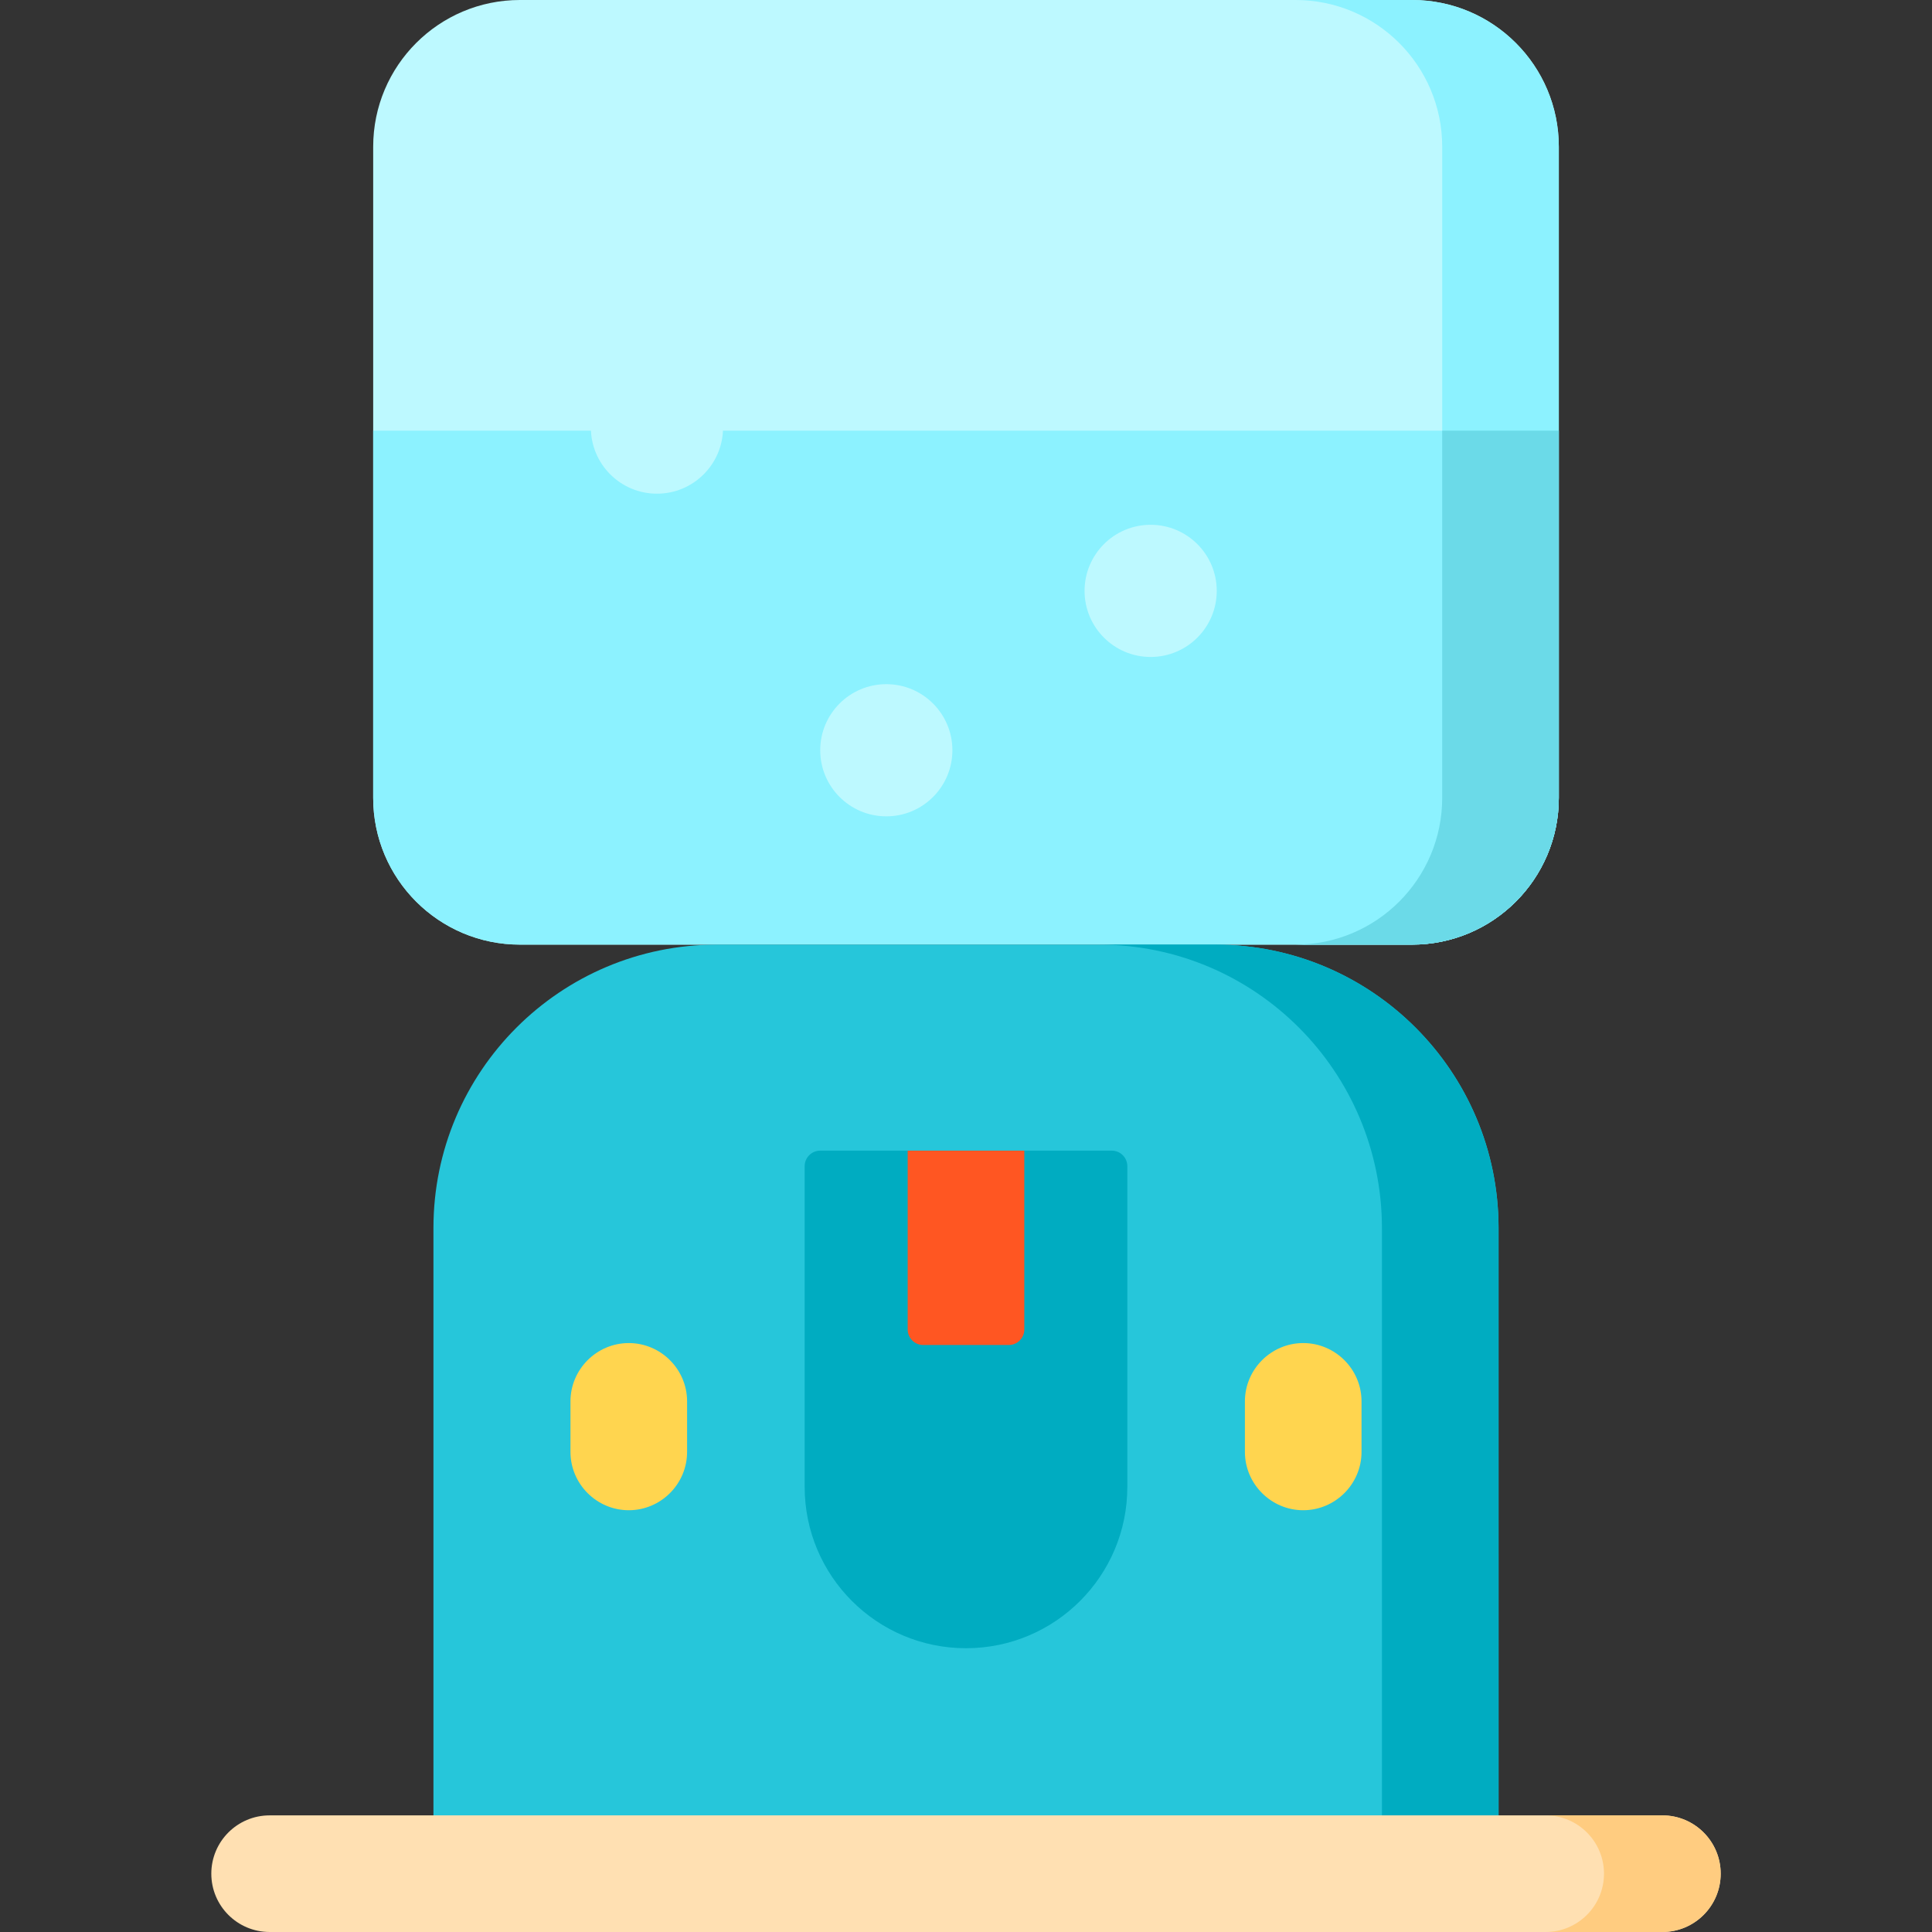 <svg height="512pt" viewBox="-56 0 512 512.001" width="512pt" xmlns="http://www.w3.org/2000/svg"><rect x="-56" y="0" width="512" height="512.001" fill="#333333" stroke="none"/><path d="m318.211 250.336h-236.418c-21.48 0-38.895-17.414-38.895-38.895v-172.547c0-21.48 17.414-38.895 38.895-38.895h236.418c21.48 0 38.891 17.414 38.891 38.895v172.547c0 21.48-17.41 38.895-38.891 38.895zm0 0" fill="#bdf9ff"/><path d="m318.211 0h-30.906c21.48 0 38.895 17.414 38.895 38.895v172.547c0 21.48-17.414 38.891-38.895 38.891h30.906c21.48 0 38.891-17.41 38.891-38.891v-172.547c0-21.48-17.41-38.895-38.891-38.895zm0 0" fill="#8cf2ff"/><path d="m42.898 114.125v97.316c0 21.48 17.41 38.891 38.891 38.891h236.422c21.48 0 38.891-17.41 38.891-38.891v-97.316zm0 0" fill="#8cf2ff"/><path d="m326.199 114.125v97.316c0 21.48-17.414 38.891-38.895 38.891h30.906c21.48 0 38.891-17.41 38.891-38.891v-97.316zm0 0" fill="#6bdae8"/><path d="m341.137 497.949h-282.27v-172.508c0-41.48 33.625-75.105 75.105-75.105h132.059c41.477 0 75.105 33.625 75.105 75.105zm0 0" fill="#26c6da"/><path d="m266.113 250.336h-30.906c41.434 0 75.023 33.66 75.023 75.188v172.426h30.906v-172.426c0-41.527-33.59-75.188-75.023-75.188zm0 0" fill="#00acc1"/><path d="m384.547 512h-369.094c-8.535 0-15.453-6.918-15.453-15.453s6.918-15.453 15.453-15.453h369.094c8.535 0 15.453 6.918 15.453 15.453s-6.918 15.453-15.453 15.453zm0 0" fill="#ffe0b2"/><path d="m384.535 481.094h-30.926c8.539 0 15.465 6.918 15.465 15.453s-6.926 15.453-15.465 15.453h30.926c8.543 0 15.465-6.918 15.465-15.453s-6.922-15.453-15.465-15.453zm0 0" fill="#ffcc80"/><path d="m200 436.797c-23.613 0-42.754-19.141-42.754-42.75v-84.992c0-2.277 1.848-4.121 4.121-4.121h77.266c2.277 0 4.121 1.844 4.121 4.121v84.992c0 23.609-19.141 42.75-42.754 42.75zm0 0" fill="#00acc1"/><path d="m211.332 356.441h-22.664c-2.277 0-4.121-1.844-4.121-4.121v-47.387h30.906v47.387c0 2.277-1.844 4.121-4.121 4.121zm0 0" fill="#ff5622"/><path d="m110.633 400.227c-8.5 0-15.453-6.957-15.453-15.453v-13.395c0-8.496 6.953-15.453 15.453-15.453s15.453 6.957 15.453 15.453v13.395c0 8.5-6.953 15.453-15.453 15.453zm0 0" fill="#ffd54f"/><path d="m289.367 400.227c-8.496 0-15.453-6.957-15.453-15.453v-13.395c0-8.496 6.957-15.453 15.453-15.453 8.5 0 15.453 6.957 15.453 15.453v13.395c0 8.5-6.953 15.453-15.453 15.453zm0 0" fill="#ffd54f"/><g fill="#bdf9ff"><path d="m135.613 113.32c0 9.672-7.84 17.512-17.512 17.512-9.672 0-17.512-7.84-17.512-17.512 0-9.672 7.84-17.512 17.512-17.512 9.672 0 17.512 7.84 17.512 17.512zm0 0"/><path d="m196.395 198.824c0 9.672-7.84 17.516-17.512 17.516-9.672 0-17.516-7.844-17.516-17.516s7.844-17.512 17.516-17.512c9.672 0 17.512 7.84 17.512 17.512zm0 0"/><path d="m266.449 156.59c0 9.672-7.844 17.512-17.516 17.512s-17.512-7.84-17.512-17.512c0-9.676 7.84-17.516 17.512-17.516s17.516 7.84 17.516 17.516zm0 0"/></g></svg>